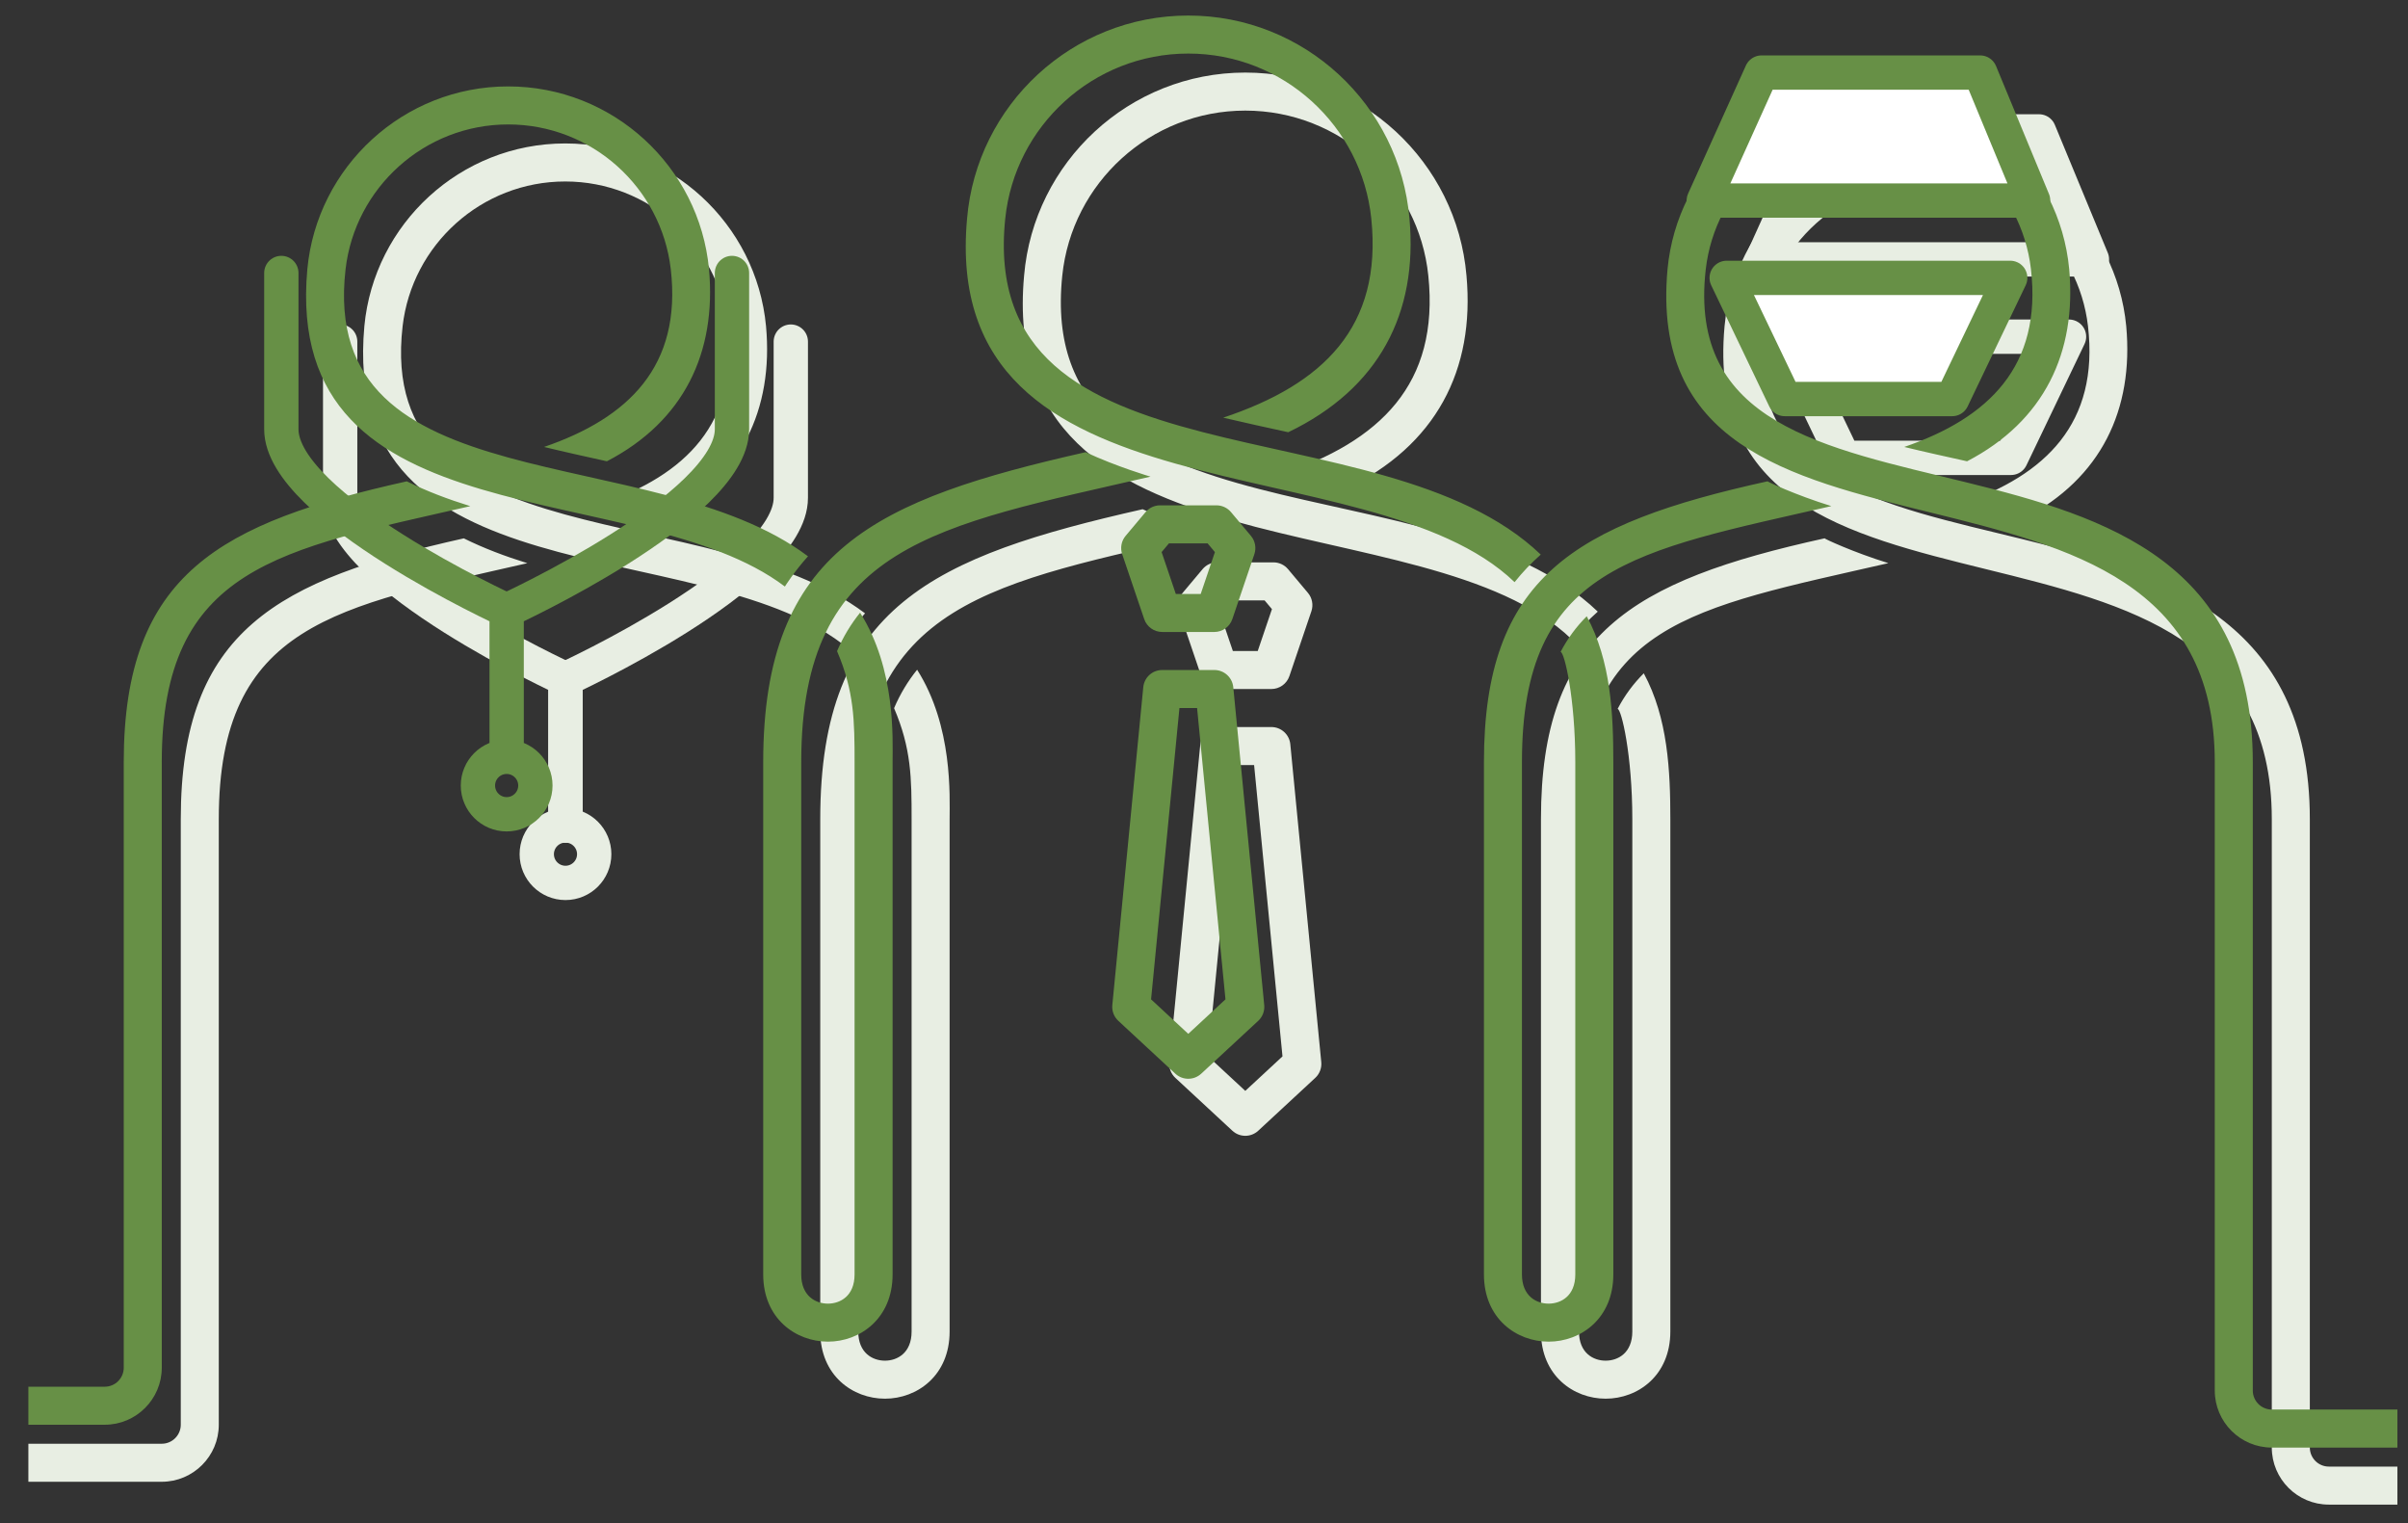 <svg version="1.1" id="three" xmlns="http://www.w3.org/2000/svg" xmlns:xlink="http://www.w3.org/1999/xlink" x="0px" y="0px"
	 width="304.75px" height="192.75px" viewBox="0 0 304.75 192.75" enable-background="new 0 0 304.75 192.75" xml:space="preserve">
<rect x="0" y="0" width="304.75" height="192.75" fill="#333333" stroke="none"/>
<path fill="none" stroke="#E8EEE3" stroke-width="4.343" stroke-linecap="round" stroke-linejoin="round" stroke-miterlimit="10" d="
	M254.504,57.938h-21.186l-7.35-15.333h35.883L254.504,57.938z M264.75,32.824h-41.679l7.309-16.196h27.67L264.75,32.824z"/>
<g>
	<defs>
		<rect id="SVGID_1_" x="3.59" y="1.966" width="299.818" height="188.432"/>
	</defs>
	<clipPath id="SVGID_2_">
		<use xlink:href="#SVGID_1_"  overflow="visible"/>
	</clipPath>
	
		<path clip-path="url(#SVGID_2_)" fill="none" stroke="#E8EEE3" stroke-width="4.343" stroke-linecap="round" stroke-miterlimit="10" d="
		M71.566,104.453V85.929c0,0,28.516-13.051,28.516-22.931V43.229"/>
	
		<circle clip-path="url(#SVGID_2_)" fill="none" stroke="#E8EEE3" stroke-width="4.343" stroke-miterlimit="10" cx="71.566" cy="108.089" r="3.635"/>
	
		<path clip-path="url(#SVGID_2_)" fill="none" stroke="#E8EEE3" stroke-width="4.343" stroke-linecap="round" stroke-miterlimit="10" d="
		M71.566,104.453V85.929c0,0-28.516-13.051-28.516-22.931V43.229"/>
	<path clip-path="url(#SVGID_2_)" fill="#E8EEE3" d="M160.9,87.19h-6.599c-1.031,0-1.947-0.658-2.278-1.633l-2.786-8.212
		c-0.27-0.796-0.105-1.676,0.435-2.32l2.521-3.004c0.457-0.544,1.132-0.859,1.843-0.859h7.13c0.711,0,1.386,0.315,1.843,0.859
		l2.521,3.004c0.541,0.644,0.705,1.524,0.437,2.32l-2.786,8.212C162.848,86.532,161.932,87.19,160.9,87.19 M155.158,75.974
		l-0.93,1.107l1.798,5.297h3.15l1.797-5.297l-0.929-1.107H155.158z"/>
	<path clip-path="url(#SVGID_2_)" fill="#E8EEE3" d="M157.602,143.728c-0.587,0-1.175-0.215-1.636-0.642l-7.217-6.69
		c-0.551-0.51-0.832-1.25-0.759-1.997l3.917-40.225c0.121-1.232,1.156-2.173,2.396-2.173h6.599c1.238,0,2.274,0.941,2.396,2.173
		l3.918,40.225c0.072,0.747-0.209,1.487-0.759,1.997l-7.219,6.69C158.775,143.513,158.188,143.728,157.602,143.728 M156.484,96.813
		l-3.59,36.865l4.707,4.363l4.707-4.363l-3.591-36.865H156.484z"/>
	<path clip-path="url(#SVGID_2_)" fill="#E8EEE3" d="M203.206,176.993c-4.066,0-8.186-2.92-8.186-8.502v-64.844
		c0-23.314,11.342-30.12,35.9-35.526c-0.051,0.042,3.547,1.741,8.067,3.141c-24.953,5.711-39.155,7.608-39.155,32.386v64.844
		c0,2.724,1.813,3.69,3.373,3.69c1.559,0,3.377-0.967,3.377-3.69v-64.844c0-8.087-1.381-13.938-1.862-13.938
		c0.89-1.713,2.007-3.204,3.311-4.508c3.06,5.648,3.363,12.362,3.363,18.447v64.844
		C211.395,174.073,207.275,176.993,203.206,176.993 M111.998,176.993c-4.071,0-8.189-2.92-8.189-8.502v-64.844
		c0-26.948,14.369-33.229,40.801-39.208c3.953,1.844,8.213,3.094,8.213,3.094c-26.979,6.227-44.204,8.51-44.204,36.115v64.844
		c0,2.724,1.819,3.69,3.378,3.69c1.554,0,3.373-0.967,3.373-3.69v-64.844c0-5.171-0.036-8.945-2.218-14.035
		c0.774-1.814,1.756-3.426,2.915-4.864c4.543,7.137,4.114,16.013,4.114,18.898v64.844
		C120.182,174.073,116.063,176.993,111.998,176.993 M303.407,190.396h-8.677c-3.979,0-7.218-3.237-7.218-7.217v-79.532
		c0-45.373-73.279-18.142-69.257-62.375c1.217-12.948,12.148-23.12,25.415-23.12c13.265,0,24.202,10.172,25.419,23.12
		c0.958,10.542-3.154,19.237-12.924,24.317c-2.653-0.589-5.318-1.169-7.948-1.814c10.676-3.662,17.455-10.218,16.032-22.503
		c-1.194-10.292-9.965-18.308-20.579-18.308c-10.61,0-19.381,8.016-20.575,18.308c-4.54,39.193,69.229,11.93,69.229,62.375v79.532
		c0,1.323,1.078,2.406,2.406,2.406h8.677V190.396z M20.472,187.506H3.59v-4.812h16.882c1.328,0,2.406-1.083,2.406-2.406v-76.641
		c0-23.941,12.355-30.275,35.822-35.522c2.507,1.246,5.216,2.266,8.036,3.142c-24.051,5.508-39.046,7.622-39.046,32.38v76.641
		C27.689,184.267,24.452,187.506,20.472,187.506 M106.551,81.438C87.865,67.31,42.943,76.15,46.113,41.272
		c1.218-12.948,12.154-23.12,25.42-23.12c13.265,0,24.197,10.172,25.414,23.12c0.958,10.542-3.154,19.237-12.924,24.317
		C81.37,65,78.705,64.42,76.075,63.775c10.677-3.662,17.455-10.218,16.032-22.503c-1.193-10.292-9.965-18.308-20.574-18.308
		c-10.615,0-19.386,8.016-20.579,18.308c-3.474,29.986,38.741,21.445,58.523,36.341C107.698,79.584,106.551,81.438,106.551,81.438
		 M198.898,80.885c-18.473-17.808-72.851-6.855-69.291-46.008c1.222-14.372,13.309-25.694,27.994-25.694
		c14.686,0,26.771,11.322,27.993,25.694c1.084,11.916-3.813,21.504-15.339,27.036c-2.467-0.532-5.678-1.24-8.233-1.843
		c12.633-4.212,20.166-11.453,18.741-25.193c-1.207-11.716-11.133-20.882-23.162-20.882c-12.029,0-21.955,9.166-23.163,20.882
		c-3.605,34.781,47.511,23.071,67.771,42.52C201.016,78.455,199.91,79.615,198.898,80.885 M230.921,68.121
		c0.001-0.001,0.002-0.001,0.004-0.001C230.923,68.12,230.922,68.12,230.921,68.121"/>
	<path clip-path="url(#SVGID_2_)" fill="#679046" d="M148.808,75.16h3.151l1.797-5.297l-0.929-1.107h-4.886l-0.93,1.107
		L148.808,75.16z M153.684,79.972h-6.599c-1.031,0-1.947-0.657-2.278-1.633l-2.786-8.212c-0.27-0.796-0.105-1.675,0.435-2.32
		l2.521-3.003c0.457-0.545,1.132-0.859,1.843-0.859h7.129c0.711,0,1.386,0.314,1.843,0.859l2.521,3.003
		c0.541,0.645,0.705,1.524,0.436,2.32l-2.786,8.212C155.63,79.315,154.714,79.972,153.684,79.972"/>
	<path clip-path="url(#SVGID_2_)" fill="#679046" d="M145.677,126.461l4.707,4.363l4.707-4.363L151.5,89.595h-2.233L145.677,126.461
		z M150.384,136.51c-0.587,0-1.174-0.214-1.635-0.641l-7.218-6.69c-0.551-0.511-0.832-1.25-0.759-1.998l3.918-40.225
		c0.12-1.232,1.156-2.172,2.394-2.172h6.599c1.239,0,2.275,0.94,2.396,2.172l3.918,40.225c0.073,0.748-0.208,1.487-0.759,1.998
		l-7.218,6.69C151.558,136.296,150.971,136.51,150.384,136.51"/>
	<path clip-path="url(#SVGID_2_)" fill="#679046" d="M231.771,64.044c-4.579-1.417-8.211-3.142-8.063-3.142
		c-24.562,5.408-35.904,12.212-35.904,35.529v64.842c0,5.582,4.119,8.503,8.184,8.503c4.071,0,8.19-2.921,8.19-8.503V96.432
		c0-6.086-0.304-12.8-3.364-18.448c-1.304,1.304-2.42,2.796-3.31,4.509c0.48,0,1.861,5.85,1.861,13.939v64.842
		c0,2.724-1.818,3.691-3.378,3.691c-1.559,0-3.373-0.968-3.373-3.691V96.432C192.614,71.653,206.817,69.755,231.771,64.044
		 M145.606,60.315c0,0-4.262-1.249-8.214-3.094c-26.433,5.979-40.802,12.261-40.802,39.21v64.842c0,5.582,4.119,8.503,8.19,8.503
		c4.065,0,8.184-2.921,8.184-8.503V96.432c0-2.887,0.429-11.763-4.114-18.9c-1.159,1.439-2.141,3.05-2.916,4.864
		c2.183,5.089,2.218,8.864,2.218,14.036v64.842c0,2.724-1.818,3.691-3.372,3.691c-1.559,0-3.378-0.968-3.378-3.691V96.432
		C101.403,68.826,118.626,66.542,145.606,60.315 M287.514,178.368c-1.328,0-2.406-1.083-2.406-2.405V96.432
		c0-50.447-73.77-23.184-69.229-62.377c1.192-10.292,9.965-18.308,20.574-18.308c10.614,0,19.386,8.016,20.578,18.308
		c1.425,12.285-5.354,18.841-16.031,22.503c2.63,0.645,5.295,1.225,7.948,1.814c9.77-5.08,13.883-13.775,12.925-24.317
		c-1.218-12.948-12.154-23.12-25.42-23.12s-24.197,10.172-25.414,23.12c-4.022,44.234,69.257,17.002,69.257,62.377v79.531
		c0,3.979,3.237,7.217,7.218,7.217h15.894v-4.812H287.514z M99.333,74.222c0,0,1.147-1.854,2.925-3.826
		C82.478,55.5,40.262,64.041,43.736,34.055c1.194-10.292,9.965-18.308,20.579-18.308c10.61,0,19.381,8.016,20.575,18.308
		c1.423,12.285-5.356,18.841-16.033,22.503c2.631,0.645,5.296,1.225,7.949,1.814c9.77-5.08,13.882-13.775,12.924-24.317
		c-1.217-12.948-12.149-23.12-25.415-23.12c-13.265,0-24.202,10.172-25.419,23.12C35.726,68.933,80.646,60.092,99.333,74.222
		 M191.682,73.667c1.01-1.27,2.117-2.43,3.311-3.488c-20.261-19.449-71.375-7.739-67.771-42.52
		c1.207-11.716,11.134-20.882,23.162-20.882c12.029,0,21.956,9.166,23.163,20.882c1.424,13.74-6.109,20.981-18.741,25.193
		c2.555,0.603,5.766,1.311,8.233,1.843c11.525-5.532,16.423-15.12,15.339-27.036c-1.223-14.372-13.31-25.693-27.994-25.693
		c-14.684,0-26.771,11.321-27.993,25.693C118.831,66.813,173.209,55.859,191.682,73.667 M51.483,60.908
		c2.507,1.246,5.216,2.266,8.035,3.142c-24.05,5.508-39.045,7.622-39.045,32.382v76.639c0,3.98-3.239,7.218-7.218,7.218H3.59v-4.812
		h9.665c1.328,0,2.406-1.082,2.406-2.406V96.432C15.661,72.488,28.016,66.154,51.483,60.908"/>
	
		<path clip-path="url(#SVGID_2_)" fill="none" stroke="#679046" stroke-width="4.343" stroke-linecap="round" stroke-miterlimit="10" d="
		M64.121,95.768V77.244c0,0-28.516-13.051-28.516-22.931V34.544 M67.756,99.403c0,2.008-1.627,3.636-3.635,3.636
		c-2.008,0-3.635-1.628-3.635-3.636c0-2.007,1.627-3.635,3.635-3.635C66.129,95.768,67.756,97.396,67.756,99.403z M64.121,95.768
		V77.244c0,0,28.516-13.051,28.516-22.931V34.544"/>
</g>
<polygon fill="#FFFFFF" points="257.306,25.379 215.627,25.379 222.936,9.184 250.605,9.184 "/>
<g>
	<defs>
		<rect id="SVGID_3_" x="3.59" y="1.966" width="299.818" height="188.432"/>
	</defs>
	<clipPath id="SVGID_4_">
		<use xlink:href="#SVGID_3_"  overflow="visible"/>
	</clipPath>
	
		<polygon clip-path="url(#SVGID_4_)" fill="none" stroke="#679046" stroke-width="4.343" stroke-linejoin="round" stroke-miterlimit="10" points="
		257.306,25.379 215.627,25.379 222.936,9.184 250.605,9.184 	"/>
</g>
<polygon fill="#FFFFFF" points="247.06,50.495 225.873,50.495 218.525,35.162 254.407,35.162 "/>
<polygon fill="none" stroke="#679046" stroke-width="4.343" stroke-linejoin="round" stroke-miterlimit="10" points="247.06,50.495 
	225.873,50.495 218.525,35.162 254.407,35.162 "/>
</svg>